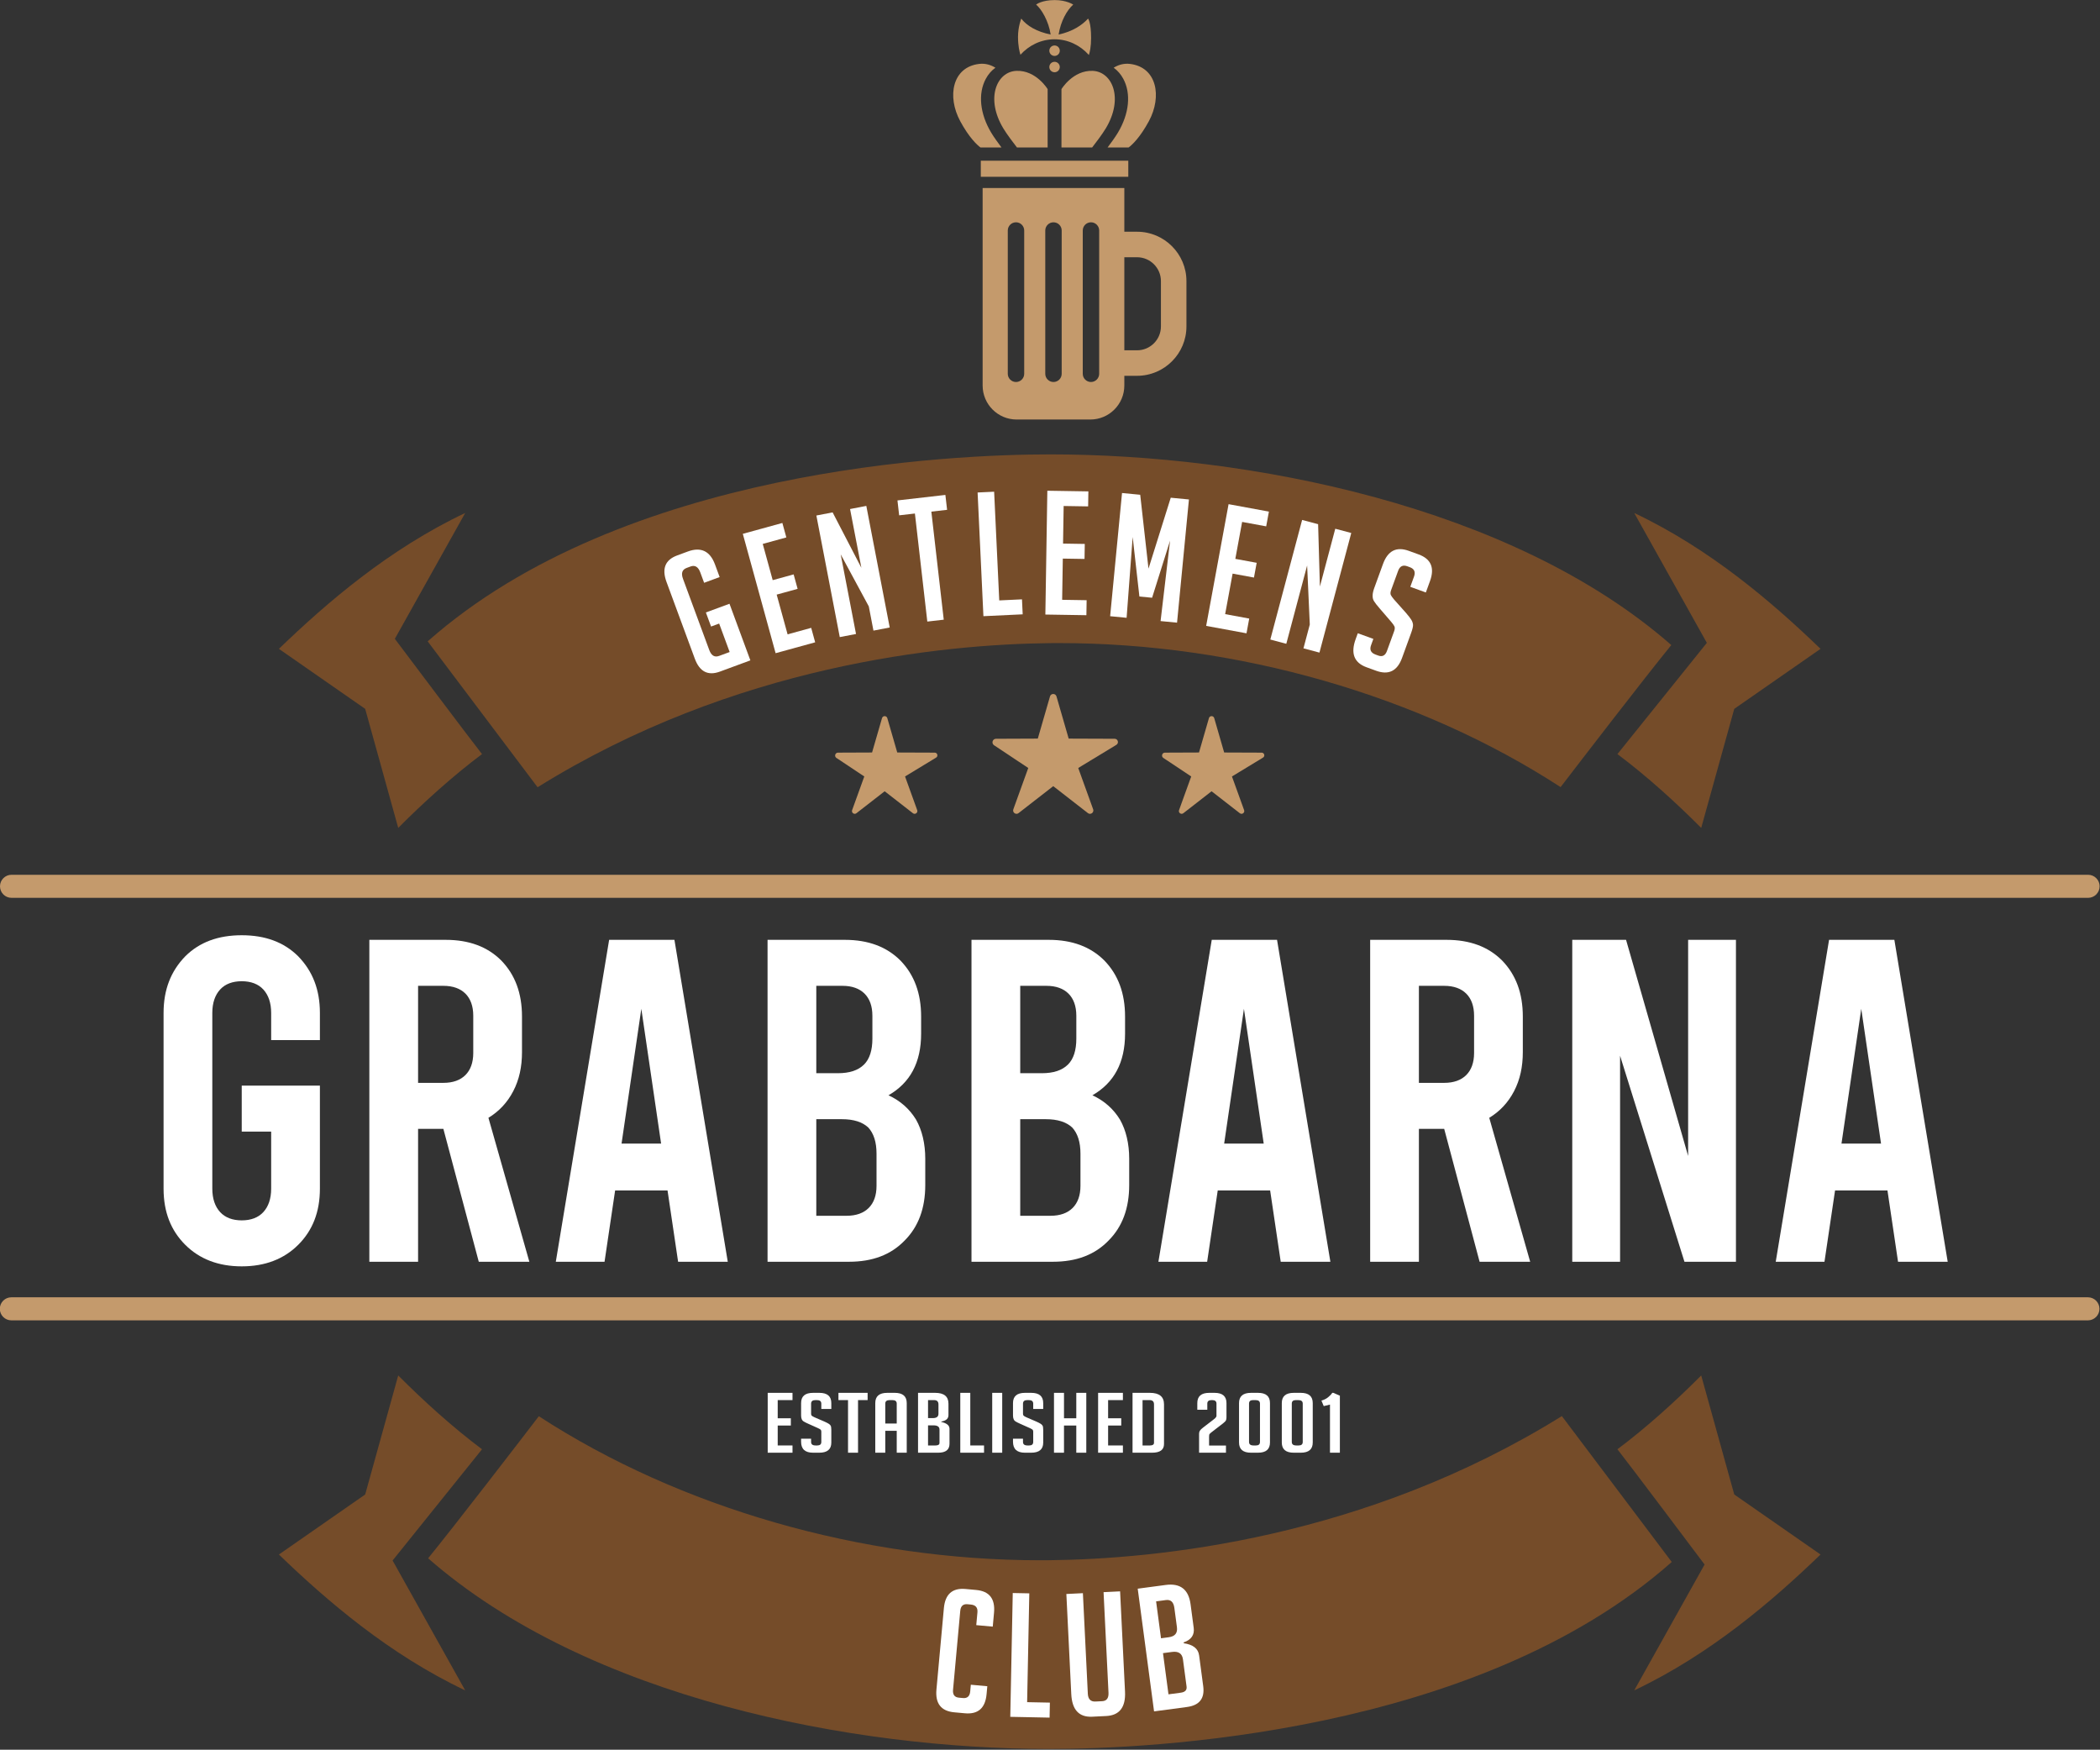 <?xml version="1.0" encoding="UTF-8" standalone="no"?>
<!DOCTYPE svg PUBLIC "-//W3C//DTD SVG 1.1//EN" "http://www.w3.org/Graphics/SVG/1.1/DTD/svg11.dtd">
<svg width="100%" height="100%" viewBox="0 0 1827 1522" version="1.1" xmlns="http://www.w3.org/2000/svg" xmlns:xlink="http://www.w3.org/1999/xlink" xml:space="preserve" xmlns:serif="http://www.serif.com/" style="fill-rule:evenodd;clip-rule:evenodd;stroke-linejoin:round;stroke-miterlimit:2;">
    <rect x="0" y="0" width="1827" height="1522" fill="#333333" stroke="none"/>
    <g id="Logo" transform="matrix(1,0,0,1,-1105.57,-396.157)">
        <g id="Lines">
            <g transform="matrix(4.167,0,0,4.167,1115.6,1157.09)">
                <path d="M0,4.814L433.551,4.814C434.88,4.814 435.958,3.736 435.958,2.407C435.958,1.077 434.88,0 433.551,0L0,0C-1.33,0 -2.407,1.077 -2.407,2.407C-2.407,3.736 -1.33,4.814 0,4.814" style="fill:rgb(196,154,108);fill-rule:nonzero;"/>
            </g>
            <g transform="matrix(4.167,0,0,4.167,2922.06,1544.68)">
                <path d="M0,-4.814L-433.551,-4.814C-434.881,-4.814 -435.958,-3.737 -435.958,-2.407C-435.958,-1.078 -434.881,0 -433.551,0L0,0C1.329,0 2.407,-1.078 2.407,-2.407C2.407,-3.737 1.329,-4.814 0,-4.814" style="fill:rgb(196,154,108);fill-rule:nonzero;"/>
            </g>
        </g>
        <g id="Top">
            <g transform="matrix(4.167,0,0,4.167,2527.35,1116.32)">
                <path d="M0,-65.741L15.161,-38.63C15.161,-38.63 -1.39,-18.067 -3.508,-15.409C2.533,-10.887 8.639,-5.372 13.985,0L20.884,-24.85L38.898,-37.379C28.915,-47.001 15.919,-58.204 0,-65.741" style="fill:rgb(117,76,41);fill-rule:nonzero;"/>
            </g>
            <g transform="matrix(4.167,0,0,4.167,1510.3,1116.32)">
                <path d="M0,-65.741L-14.69,-39.47C-14.69,-39.47 1.39,-18.067 3.508,-15.409C-2.533,-10.887 -8.639,-5.372 -13.985,0L-20.884,-24.85L-38.898,-37.379C-28.915,-47.001 -15.919,-58.204 0,-65.741" style="fill:rgb(117,76,41);fill-rule:nonzero;"/>
            </g>
            <g transform="matrix(4.167,0,0,4.167,2019.17,916.774)">
                <path d="M0,9.315C0.636,9.31 1.278,9.306 1.922,9.306C39.175,9.306 77.164,20.241 106.581,39.372C110.997,33.615 124.052,16.637 129.696,9.716C96.22,-19.588 41.03,-30.085 0.026,-30.085C-20.296,-30.085 -89.032,-27.24 -129.954,8.943C-124.18,16.617 -111.308,33.698 -107.009,39.4C-65.884,13.814 -22.445,9.554 0,9.315" style="fill:rgb(117,76,41);fill-rule:nonzero;"/>
            </g>
        </g>
        <g id="Bottom">
            <g transform="matrix(4.167,0,0,4.167,1510.3,1592.61)">
                <path d="M0,65.74L-15.161,38.629C-15.161,38.629 1.39,18.066 3.508,15.408C-2.533,10.887 -8.639,5.371 -13.985,0L-20.884,24.849L-38.898,37.378C-28.915,47 -15.919,58.204 0,65.74" style="fill:rgb(117,76,41);fill-rule:nonzero;"/>
            </g>
            <g transform="matrix(4.167,0,0,4.167,2527.35,1592.61)">
                <path d="M0,65.74L14.69,39.469C14.69,39.469 -1.39,18.066 -3.508,15.408C2.533,10.887 8.639,5.371 13.985,0L20.884,24.849L38.898,37.378C28.915,47 15.919,58.204 0,65.74" style="fill:rgb(117,76,41);fill-rule:nonzero;"/>
            </g>
            <g transform="matrix(4.167,0,0,4.167,2018.48,1792.14)">
                <path d="M0,-9.315C-0.638,-9.309 -1.278,-9.305 -1.92,-9.305C-39.174,-9.305 -77.164,-20.241 -106.581,-39.372C-110.997,-33.615 -124.052,-16.637 -129.695,-9.715C-96.22,19.588 -41.03,30.085 -0.028,30.085C20.296,30.085 89.032,27.24 129.954,-8.943C124.18,-16.616 111.306,-33.698 107.009,-39.4C65.882,-13.814 22.445,-9.553 0,-9.315" style="fill:rgb(117,76,41);fill-rule:nonzero;"/>
            </g>
        </g>
        <g id="Beer" transform="matrix(1,0,0,1,-220.363,-92.984)">
            <g id="Crown" transform="matrix(0.507,0,0,0.507,1217.88,281.289)">
                <g transform="matrix(4.167,0,0,4.167,2087.22,530.276)">
                    <path d="M0,31.841C1.302,30.167 4.146,26.445 5.646,23.937C13.068,11.567 8.31,0.6 0.196,0.301C-7.918,0 -12.635,7.82 -12.635,7.82L-12.635,31.841L0,31.841Z" style="fill:rgb(196,154,108);fill-rule:nonzero;"/>
                </g>
                <g transform="matrix(4.167,0,0,4.167,2152.04,661.658)">
                    <path d="M0,-34.09C-2.618,-34.399 -4.864,-33.65 -6.688,-32.518C-5.108,-31.389 -3.766,-29.863 -2.75,-27.992C0.557,-21.895 -0.271,-13.589 -4.954,-5.777C-6.049,-3.956 -7.738,-1.609 -9.187,0.309L-0.531,0.309C0.914,-0.741 4.209,-3.843 7.809,-10.513C13.297,-20.674 11.115,-32.78 0,-34.09" style="fill:rgb(196,154,108);fill-rule:nonzero;"/>
                </g>
                <g transform="matrix(4.167,0,0,4.167,1958.19,530.276)">
                    <path d="M0,31.841C-1.299,30.167 -4.14,26.445 -5.644,23.937C-13.065,11.567 -8.305,0.6 -0.193,0.301C7.92,0 12.636,7.82 12.636,7.82L12.636,31.841L0,31.841Z" style="fill:rgb(196,154,108);fill-rule:nonzero;"/>
                </g>
                <g transform="matrix(4.167,0,0,4.167,1914.02,543.68)">
                    <path d="M0,22.54C-4.685,14.726 -5.511,6.42 -2.204,0.322C-1.192,-1.549 0.152,-3.074 1.732,-4.203C-0.089,-5.335 -2.336,-6.084 -4.956,-5.775C-16.073,-4.466 -18.253,7.641 -12.763,17.802C-9.163,24.472 -5.868,27.573 -4.428,28.624L4.229,28.624C2.787,26.706 1.093,24.358 0,22.54" style="fill:rgb(196,154,108);fill-rule:nonzero;"/>
                </g>
                <g transform="matrix(-4.167,0,0,4.167,3780.79,-1648.29)">
                    <rect x="391.539" y="560.114" width="60.739" height="6.618" style="fill:rgb(196,154,108);"/>
                </g>
                <g transform="matrix(4.167,0,0,4.167,2022.72,437.042)">
                    <path d="M0,9.677C5.578,9.677 10.589,12.174 14.133,16.145C14.501,15.03 15.046,12.775 15.046,9.139C15.046,2.572 13.798,1.16 13.798,1.16C11.394,3.817 7.388,6.515 1.667,7.721C2.539,2.178 5.127,-2.332 7.688,-4.609C7.688,-4.609 4.928,-6.468 0.095,-6.468C-5.383,-6.468 -7.602,-4.609 -7.602,-4.609C-5.42,-2.813 -2.418,2.178 -1.605,7.721C-7.335,6.562 -11.397,4.146 -13.711,1.16C-13.711,1.16 -15.05,4.461 -15.05,8.69C-15.05,12.306 -14.448,14.798 -14.053,16.053C-10.517,12.131 -5.537,9.677 0,9.677" style="fill:rgb(196,154,108);fill-rule:nonzero;"/>
                </g>
                <g transform="matrix(0,-4.167,-4.167,0,2022.72,487.985)">
                    <path d="M-2.151,-2.152C-3.341,-2.152 -4.304,-1.189 -4.304,-0.001C-4.304,1.188 -3.341,2.151 -2.151,2.151C-0.963,2.151 0.001,1.188 0.001,-0.001C0.001,-1.189 -0.963,-2.152 -2.151,-2.152" style="fill:rgb(196,154,108);fill-rule:nonzero;"/>
                </g>
                <g transform="matrix(0,-4.167,-4.167,0,2022.72,515.992)">
                    <path d="M-2.151,-2.152C-3.341,-2.152 -4.302,-1.189 -4.302,-0.001C-4.302,1.188 -3.341,2.151 -2.151,2.151C-0.965,2.151 -0.001,1.188 -0.001,-0.001C-0.001,-1.189 -0.965,-2.152 -2.151,-2.152" style="fill:rgb(196,154,108);fill-rule:nonzero;"/>
                </g>
            </g>
            <g transform="matrix(4.167,0,0,4.167,2335.94,733.678)">
                <path d="M0,9.459C0,12.205 -2.234,14.441 -4.98,14.441L-7.641,14.441L-7.641,-4.984L-4.98,-4.984C-2.234,-4.984 0,-2.75 0,-0.002L0,9.459ZM-12.893,19.344C-12.893,20.289 -13.662,21.059 -14.607,21.059C-15.551,21.059 -16.32,20.289 -16.32,19.344L-16.32,-10.564C-16.32,-11.512 -15.551,-12.279 -14.607,-12.279C-13.662,-12.279 -12.893,-11.512 -12.893,-10.564L-12.893,19.344ZM-20.719,19.344C-20.719,20.289 -21.486,21.059 -22.434,21.059C-23.377,21.059 -24.148,20.289 -24.148,19.344L-24.148,-10.564C-24.148,-11.512 -23.377,-12.279 -22.434,-12.279C-21.486,-12.279 -20.719,-11.512 -20.719,-10.564L-20.719,19.344ZM-28.545,19.344C-28.545,20.289 -29.314,21.059 -30.26,21.059C-31.203,21.059 -31.975,20.289 -31.975,19.344L-31.975,-10.564C-31.975,-11.512 -31.203,-12.279 -30.26,-12.279C-29.314,-12.279 -28.545,-11.512 -28.545,-10.564L-28.545,19.344ZM-4.98,-10.311L-7.641,-10.311L-7.641,-19.432L-37.225,-19.432L-37.225,21.789C-37.225,25.709 -34.045,28.891 -30.125,28.891L-14.74,28.891C-10.82,28.891 -7.641,25.709 -7.641,21.789L-7.641,19.766L-4.98,19.766C0.703,19.766 5.326,15.143 5.326,9.459L5.326,-0.002C5.326,-5.686 0.703,-10.311 -4.98,-10.311" style="fill:rgb(196,154,108);fill-rule:nonzero;"/>
            </g>
        </g>
        <g id="Stars">
            <g transform="matrix(4.167,0,0,4.167,2019.07,1102.43)">
                <path d="M0,-24.115C0.195,-24.792 1.158,-24.792 1.354,-24.115L3.9,-15.309L13.496,-15.273C14.192,-15.271 14.444,-14.359 13.85,-14.001L5.895,-9.175L9.009,-0.552C9.249,0.112 8.475,0.677 7.914,0.244L0.677,-5.383L-6.561,0.242C-7.117,0.677 -7.896,0.112 -7.655,-0.552L-4.54,-9.175L-11.676,-13.918C-12.289,-14.322 -12.003,-15.271 -11.273,-15.273L-2.547,-15.309L0,-24.115Z" style="fill:rgb(196,154,108);fill-rule:nonzero;"/>
            </g>
            <g transform="matrix(4.167,0,0,4.167,2157.35,1102.72)">
                <path d="M0,-19.654C0.158,-20.207 0.944,-20.207 1.103,-19.654L3.179,-12.478L11.003,-12.448C11.567,-12.447 11.774,-11.704 11.289,-11.41L4.804,-7.475L7.343,-0.449C7.538,0.093 6.906,0.553 6.451,0.2L0.55,-4.385L-5.349,0.2C-5.804,0.553 -6.436,0.093 -6.24,-0.449L-3.701,-7.475L-9.521,-11.342C-10.017,-11.672 -9.783,-12.447 -9.189,-12.448L-2.076,-12.478L0,-19.654Z" style="fill:rgb(196,154,108);fill-rule:nonzero;"/>
            </g>
            <g transform="matrix(4.167,0,0,4.167,1872.93,1102.72)">
                <path d="M0,-19.654C0.159,-20.207 0.943,-20.207 1.105,-19.654L3.18,-12.478L11.004,-12.448C11.57,-12.447 11.773,-11.704 11.292,-11.41L4.807,-7.475L7.344,-0.449C7.539,0.093 6.907,0.553 6.452,0.2L0.553,-4.385L-5.348,0.2C-5.801,0.553 -6.435,0.093 -6.241,-0.449L-3.702,-7.475L-9.521,-11.342C-10.018,-11.672 -9.784,-12.447 -9.188,-12.448L-2.079,-12.478L0,-19.654Z" style="fill:rgb(196,154,108);fill-rule:nonzero;"/>
            </g>
        </g>
        <g transform="matrix(5.208,0,0,4.167,-111.276,-460.974)">
            <g transform="matrix(17.406,0,0,17.406,361.112,508.948)">
                <path d="M0.045,-0L0.045,-0.718L0.283,-0.718L0.283,-0.631L0.141,-0.631L0.141,-0.413L0.267,-0.413L0.267,-0.326L0.141,-0.326L0.141,-0.087L0.283,-0.087L0.283,-0L0.045,-0Z" style="fill:white;fill-rule:nonzero;"/>
            </g>
            <g transform="matrix(17.406,0,0,17.406,366.864,508.948)">
                <path d="M0.229,-0.525L0.229,-0.588C0.229,-0.617 0.215,-0.631 0.187,-0.631L0.172,-0.631C0.145,-0.631 0.131,-0.617 0.131,-0.588L0.131,-0.469C0.131,-0.456 0.134,-0.447 0.139,-0.442C0.144,-0.437 0.153,-0.431 0.165,-0.424L0.256,-0.375C0.276,-0.364 0.29,-0.355 0.299,-0.348C0.307,-0.342 0.313,-0.335 0.318,-0.326C0.323,-0.317 0.325,-0.299 0.325,-0.274L0.325,-0.121C0.325,-0.04 0.286,-0 0.209,-0L0.15,-0C0.073,-0 0.035,-0.044 0.035,-0.132L0.035,-0.168L0.131,-0.168L0.131,-0.129C0.131,-0.101 0.145,-0.087 0.174,-0.087L0.191,-0.087C0.216,-0.087 0.229,-0.101 0.229,-0.129L0.229,-0.251C0.229,-0.264 0.226,-0.273 0.221,-0.278C0.216,-0.283 0.207,-0.289 0.195,-0.296L0.104,-0.347C0.084,-0.358 0.07,-0.367 0.061,-0.374C0.051,-0.381 0.045,-0.391 0.041,-0.403C0.037,-0.414 0.035,-0.429 0.035,-0.448L0.035,-0.595C0.035,-0.677 0.073,-0.718 0.15,-0.718L0.21,-0.718C0.287,-0.718 0.325,-0.677 0.325,-0.595L0.325,-0.525L0.229,-0.525Z" style="fill:white;fill-rule:nonzero;"/>
            </g>
            <g transform="matrix(17.406,0,0,17.406,373.538,508.948)">
                <path d="M0.198,-0.631L0.198,-0L0.102,-0L0.102,-0.631L0.01,-0.631L0.01,-0.718L0.29,-0.718L0.29,-0.631L0.198,-0.631Z" style="fill:white;fill-rule:nonzero;"/>
            </g>
            <g transform="matrix(17.406,0,0,17.406,379.168,508.948)">
                <path d="M0.136,-0L0.04,-0L0.04,-0.595C0.04,-0.677 0.078,-0.718 0.155,-0.718L0.227,-0.718C0.304,-0.718 0.342,-0.677 0.342,-0.595L0.342,-0L0.246,-0L0.246,-0.263L0.136,-0.263L0.136,-0ZM0.246,-0.35L0.246,-0.589C0.246,-0.617 0.232,-0.631 0.204,-0.631L0.178,-0.631C0.15,-0.631 0.136,-0.617 0.136,-0.589L0.136,-0.35L0.246,-0.35Z" style="fill:white;fill-rule:nonzero;"/>
            </g>
            <g transform="matrix(17.406,0,0,17.406,386.225,508.948)">
                <path d="M0.268,-0.369C0.321,-0.354 0.347,-0.327 0.347,-0.287L0.347,-0.107C0.347,-0.036 0.311,-0 0.238,-0L0.045,-0L0.045,-0.718L0.209,-0.718C0.294,-0.718 0.337,-0.675 0.337,-0.588L0.337,-0.45C0.337,-0.409 0.314,-0.383 0.268,-0.374L0.268,-0.369ZM0.141,-0.087L0.213,-0.087C0.238,-0.087 0.251,-0.097 0.251,-0.118L0.251,-0.277C0.251,-0.311 0.232,-0.328 0.194,-0.328L0.141,-0.328L0.141,-0.087ZM0.141,-0.415L0.186,-0.415C0.223,-0.415 0.241,-0.432 0.241,-0.467L0.241,-0.579C0.241,-0.614 0.227,-0.631 0.198,-0.631L0.141,-0.631L0.141,-0.415Z" style="fill:white;fill-rule:nonzero;"/>
            </g>
            <g transform="matrix(17.406,0,0,17.406,393.282,508.948)">
                <path d="M0.273,-0L0.045,-0L0.045,-0.718L0.141,-0.718L0.141,-0.087L0.273,-0.087L0.273,-0Z" style="fill:white;fill-rule:nonzero;"/>
            </g>
            <g transform="matrix(17.406,0,0,17.406,398.616,508.948)">
                <rect x="0.045" y="-0.718" width="0.096" height="0.718" style="fill:white;fill-rule:nonzero;"/>
            </g>
            <g transform="matrix(17.406,0,0,17.406,402.262,508.948)">
                <path d="M0.229,-0.525L0.229,-0.588C0.229,-0.617 0.215,-0.631 0.187,-0.631L0.172,-0.631C0.145,-0.631 0.131,-0.617 0.131,-0.588L0.131,-0.469C0.131,-0.456 0.134,-0.447 0.139,-0.442C0.144,-0.437 0.153,-0.431 0.165,-0.424L0.256,-0.375C0.276,-0.364 0.29,-0.355 0.299,-0.348C0.307,-0.342 0.313,-0.335 0.318,-0.326C0.323,-0.317 0.325,-0.299 0.325,-0.274L0.325,-0.121C0.325,-0.04 0.286,-0 0.209,-0L0.15,-0C0.073,-0 0.035,-0.044 0.035,-0.132L0.035,-0.168L0.131,-0.168L0.131,-0.129C0.131,-0.101 0.145,-0.087 0.174,-0.087L0.191,-0.087C0.216,-0.087 0.229,-0.101 0.229,-0.129L0.229,-0.251C0.229,-0.264 0.226,-0.273 0.221,-0.278C0.216,-0.283 0.207,-0.289 0.195,-0.296L0.104,-0.347C0.084,-0.358 0.07,-0.367 0.061,-0.374C0.051,-0.381 0.045,-0.391 0.041,-0.403C0.037,-0.414 0.035,-0.429 0.035,-0.448L0.035,-0.595C0.035,-0.677 0.073,-0.718 0.15,-0.718L0.21,-0.718C0.287,-0.718 0.325,-0.677 0.325,-0.595L0.325,-0.525L0.229,-0.525Z" style="fill:white;fill-rule:nonzero;"/>
            </g>
            <g transform="matrix(17.406,0,0,17.406,408.936,508.948)">
                <path d="M0.259,-0L0.259,-0.326L0.141,-0.326L0.141,-0L0.045,-0L0.045,-0.718L0.141,-0.718L0.141,-0.413L0.259,-0.413L0.259,-0.718L0.355,-0.718L0.355,-0L0.259,-0Z" style="fill:white;fill-rule:nonzero;"/>
            </g>
            <g transform="matrix(17.406,0,0,17.406,416.306,508.948)">
                <path d="M0.045,-0L0.045,-0.718L0.283,-0.718L0.283,-0.631L0.141,-0.631L0.141,-0.413L0.267,-0.413L0.267,-0.326L0.141,-0.326L0.141,-0.087L0.283,-0.087L0.283,-0L0.045,-0Z" style="fill:white;fill-rule:nonzero;"/>
            </g>
            <g transform="matrix(17.406,0,0,17.406,422.058,508.948)">
                <path d="M0.045,-0L0.045,-0.718L0.212,-0.718C0.302,-0.718 0.347,-0.672 0.347,-0.58L0.347,-0.104C0.347,-0.035 0.309,-0 0.232,-0L0.045,-0ZM0.141,-0.087L0.213,-0.087C0.238,-0.087 0.251,-0.098 0.251,-0.119L0.251,-0.579C0.251,-0.614 0.237,-0.631 0.208,-0.631L0.141,-0.631L0.141,-0.087Z" style="fill:white;fill-rule:nonzero;"/>
            </g>
            <g transform="matrix(17.406,0,0,17.406,433.016,508.948)">
                <path d="M0.312,-0.086L0.312,-0L0.054,-0L0.054,-0.221C0.054,-0.233 0.055,-0.243 0.057,-0.251C0.059,-0.259 0.063,-0.267 0.068,-0.274C0.073,-0.281 0.081,-0.29 0.094,-0.303L0.191,-0.396C0.198,-0.403 0.204,-0.41 0.209,-0.415C0.213,-0.42 0.216,-0.425 0.218,-0.429C0.219,-0.432 0.22,-0.436 0.221,-0.44C0.221,-0.444 0.221,-0.449 0.221,-0.456L0.221,-0.589C0.221,-0.617 0.207,-0.631 0.18,-0.631L0.174,-0.631C0.147,-0.631 0.133,-0.617 0.133,-0.589L0.133,-0.515L0.037,-0.515L0.037,-0.595C0.037,-0.677 0.075,-0.718 0.152,-0.718L0.202,-0.718C0.279,-0.718 0.317,-0.677 0.317,-0.595L0.317,-0.423C0.317,-0.41 0.315,-0.398 0.312,-0.388C0.308,-0.378 0.298,-0.366 0.283,-0.351L0.177,-0.249C0.164,-0.236 0.156,-0.228 0.154,-0.223C0.152,-0.218 0.151,-0.214 0.151,-0.209C0.15,-0.204 0.15,-0.198 0.15,-0.19L0.15,-0.086L0.312,-0.086Z" style="fill:white;fill-rule:nonzero;"/>
            </g>
            <g transform="matrix(17.406,0,0,17.406,439.847,508.948)">
                <path d="M0.16,-0C0.083,-0 0.045,-0.041 0.045,-0.123L0.045,-0.595C0.045,-0.677 0.083,-0.718 0.16,-0.718L0.227,-0.718C0.304,-0.718 0.342,-0.677 0.342,-0.595L0.342,-0.123C0.342,-0.041 0.304,-0 0.227,-0L0.16,-0ZM0.179,-0.631C0.154,-0.631 0.141,-0.617 0.141,-0.589L0.141,-0.129C0.141,-0.101 0.155,-0.087 0.184,-0.087L0.208,-0.087C0.233,-0.087 0.246,-0.101 0.246,-0.129L0.246,-0.589C0.246,-0.617 0.232,-0.631 0.203,-0.631L0.179,-0.631Z" style="fill:white;fill-rule:nonzero;"/>
            </g>
            <g transform="matrix(17.406,0,0,17.406,446.991,508.948)">
                <path d="M0.16,-0C0.083,-0 0.045,-0.041 0.045,-0.123L0.045,-0.595C0.045,-0.677 0.083,-0.718 0.16,-0.718L0.227,-0.718C0.304,-0.718 0.342,-0.677 0.342,-0.595L0.342,-0.123C0.342,-0.041 0.304,-0 0.227,-0L0.16,-0ZM0.179,-0.631C0.154,-0.631 0.141,-0.617 0.141,-0.589L0.141,-0.129C0.141,-0.101 0.155,-0.087 0.184,-0.087L0.208,-0.087C0.233,-0.087 0.246,-0.101 0.246,-0.129L0.246,-0.589C0.246,-0.617 0.232,-0.631 0.203,-0.631L0.179,-0.631Z" style="fill:white;fill-rule:nonzero;"/>
            </g>
            <g transform="matrix(17.406,0,0,17.406,454.135,508.948)">
                <path d="M0.037,-0.559L0.015,-0.625C0.04,-0.634 0.061,-0.647 0.078,-0.664C0.095,-0.681 0.109,-0.699 0.119,-0.718L0.129,-0.718L0.192,-0.684L0.192,-0L0.097,-0L0.097,-0.577L0.037,-0.559Z" style="fill:white;fill-rule:nonzero;"/>
            </g>
        </g>
        <g transform="matrix(4.167,0,0,4.167,237.111,-536.724)">
            <g transform="matrix(96,0,0,96,237.86,487.265)">
                <path d="M0.283,-0.482L0.283,-0.541C0.283,-0.563 0.277,-0.58 0.266,-0.592C0.255,-0.604 0.239,-0.61 0.219,-0.61C0.199,-0.61 0.183,-0.604 0.172,-0.592C0.161,-0.58 0.155,-0.563 0.155,-0.541L0.155,-0.159C0.155,-0.137 0.161,-0.12 0.172,-0.108C0.183,-0.096 0.199,-0.09 0.219,-0.09C0.239,-0.09 0.255,-0.096 0.266,-0.108C0.277,-0.12 0.283,-0.137 0.283,-0.159L0.283,-0.283L0.219,-0.283L0.219,-0.383L0.389,-0.383L0.389,-0.159C0.389,-0.108 0.373,-0.068 0.342,-0.037C0.311,-0.006 0.27,0.01 0.219,0.01C0.168,0.01 0.127,-0.006 0.096,-0.037C0.065,-0.068 0.049,-0.108 0.049,-0.159L0.049,-0.541C0.049,-0.592 0.065,-0.632 0.096,-0.664C0.127,-0.695 0.168,-0.71 0.219,-0.71C0.27,-0.71 0.311,-0.695 0.342,-0.664C0.373,-0.632 0.389,-0.592 0.389,-0.541L0.389,-0.482L0.283,-0.482Z" style="fill:white;fill-rule:nonzero;"/>
            </g>
            <g transform="matrix(96,0,0,96,279.958,487.265)">
                <path d="M0.296,-0L0.219,-0.289L0.164,-0.289L0.164,-0L0.058,-0L0.058,-0.7L0.224,-0.7C0.275,-0.7 0.315,-0.685 0.345,-0.655C0.375,-0.624 0.39,-0.584 0.39,-0.533L0.39,-0.456C0.39,-0.424 0.384,-0.396 0.371,-0.371C0.358,-0.346 0.34,-0.327 0.317,-0.313L0.406,-0L0.296,-0ZM0.164,-0.389L0.219,-0.389C0.24,-0.389 0.256,-0.395 0.267,-0.406C0.278,-0.417 0.284,-0.433 0.284,-0.454L0.284,-0.535C0.284,-0.556 0.278,-0.572 0.267,-0.583C0.256,-0.594 0.24,-0.6 0.219,-0.6L0.164,-0.6L0.164,-0.389Z" style="fill:white;fill-rule:nonzero;"/>
            </g>
            <g transform="matrix(96,0,0,96,322.152,487.265)">
                <path d="M0.267,-0.155L0.153,-0.155L0.13,-0L0.024,-0L0.14,-0.7L0.282,-0.7L0.398,-0L0.29,-0L0.267,-0.155ZM0.253,-0.257L0.21,-0.55L0.167,-0.257L0.253,-0.257Z" style="fill:white;fill-rule:nonzero;"/>
            </g>
            <g transform="matrix(96,0,0,96,363.098,487.265)">
                <path d="M0.321,-0.362C0.347,-0.35 0.367,-0.332 0.381,-0.309C0.394,-0.286 0.401,-0.257 0.401,-0.224L0.401,-0.167C0.401,-0.116 0.386,-0.076 0.356,-0.046C0.326,-0.015 0.286,-0 0.235,-0L0.058,-0L0.058,-0.7L0.226,-0.7C0.277,-0.7 0.317,-0.685 0.347,-0.655C0.377,-0.624 0.392,-0.584 0.392,-0.533L0.392,-0.496C0.392,-0.433 0.368,-0.389 0.321,-0.362ZM0.164,-0.6L0.164,-0.41L0.211,-0.41C0.236,-0.41 0.255,-0.416 0.268,-0.429C0.28,-0.441 0.286,-0.46 0.286,-0.485L0.286,-0.535C0.286,-0.556 0.28,-0.572 0.269,-0.583C0.258,-0.594 0.242,-0.6 0.221,-0.6L0.164,-0.6ZM0.295,-0.235C0.295,-0.26 0.289,-0.279 0.277,-0.292C0.264,-0.304 0.245,-0.31 0.22,-0.31L0.164,-0.31L0.164,-0.1L0.23,-0.1C0.251,-0.1 0.267,-0.106 0.278,-0.117C0.289,-0.128 0.295,-0.144 0.295,-0.165L0.295,-0.235Z" style="fill:white;fill-rule:nonzero;"/>
            </g>
            <g transform="matrix(96,0,0,96,405.676,487.265)">
                <path d="M0.321,-0.362C0.347,-0.35 0.367,-0.332 0.381,-0.309C0.394,-0.286 0.401,-0.257 0.401,-0.224L0.401,-0.167C0.401,-0.116 0.386,-0.076 0.356,-0.046C0.326,-0.015 0.286,-0 0.235,-0L0.058,-0L0.058,-0.7L0.226,-0.7C0.277,-0.7 0.317,-0.685 0.347,-0.655C0.377,-0.624 0.392,-0.584 0.392,-0.533L0.392,-0.496C0.392,-0.433 0.368,-0.389 0.321,-0.362ZM0.164,-0.6L0.164,-0.41L0.211,-0.41C0.236,-0.41 0.255,-0.416 0.268,-0.429C0.28,-0.441 0.286,-0.46 0.286,-0.485L0.286,-0.535C0.286,-0.556 0.28,-0.572 0.269,-0.583C0.258,-0.594 0.242,-0.6 0.221,-0.6L0.164,-0.6ZM0.295,-0.235C0.295,-0.26 0.289,-0.279 0.277,-0.292C0.264,-0.304 0.245,-0.31 0.22,-0.31L0.164,-0.31L0.164,-0.1L0.23,-0.1C0.251,-0.1 0.267,-0.106 0.278,-0.117C0.289,-0.128 0.295,-0.144 0.295,-0.165L0.295,-0.235Z" style="fill:white;fill-rule:nonzero;"/>
            </g>
            <g transform="matrix(96,0,0,96,447.967,487.265)">
                <path d="M0.267,-0.155L0.153,-0.155L0.13,-0L0.024,-0L0.14,-0.7L0.282,-0.7L0.398,-0L0.29,-0L0.267,-0.155ZM0.253,-0.257L0.21,-0.55L0.167,-0.257L0.253,-0.257Z" style="fill:white;fill-rule:nonzero;"/>
            </g>
            <g transform="matrix(96,0,0,96,488.913,487.265)">
                <path d="M0.296,-0L0.219,-0.289L0.164,-0.289L0.164,-0L0.058,-0L0.058,-0.7L0.224,-0.7C0.275,-0.7 0.315,-0.685 0.345,-0.655C0.375,-0.624 0.39,-0.584 0.39,-0.533L0.39,-0.456C0.39,-0.424 0.384,-0.396 0.371,-0.371C0.358,-0.346 0.34,-0.327 0.317,-0.313L0.406,-0L0.296,-0ZM0.164,-0.389L0.219,-0.389C0.24,-0.389 0.256,-0.395 0.267,-0.406C0.278,-0.417 0.284,-0.433 0.284,-0.454L0.284,-0.535C0.284,-0.556 0.278,-0.572 0.267,-0.583C0.256,-0.594 0.24,-0.6 0.219,-0.6L0.164,-0.6L0.164,-0.389Z" style="fill:white;fill-rule:nonzero;"/>
            </g>
            <g transform="matrix(96,0,0,96,531.107,487.265)">
                <path d="M0.058,-0.7L0.175,-0.7L0.31,-0.23L0.31,-0.7L0.414,-0.7L0.414,-0L0.302,-0L0.162,-0.448L0.162,-0L0.058,-0L0.058,-0.7Z" style="fill:white;fill-rule:nonzero;"/>
            </g>
            <g transform="matrix(96,0,0,96,576.853,487.265)">
                <path d="M0.267,-0.155L0.153,-0.155L0.13,-0L0.024,-0L0.14,-0.7L0.282,-0.7L0.398,-0L0.29,-0L0.267,-0.155ZM0.253,-0.257L0.21,-0.55L0.167,-0.257L0.253,-0.257Z" style="fill:white;fill-rule:nonzero;"/>
            </g>
        </g>
        <g transform="matrix(1,0,0,1,504.936,180.279)">
            <g transform="matrix(0.996,0.091,-0.091,0.996,161.444,-121.368)">
                <g transform="matrix(150,0,0,150,1406.89,1703.39)">
                    <path d="M0.332,-0.168L0.332,-0.122C0.332,-0.041 0.294,-0 0.217,-0L0.155,-0C0.078,-0 0.04,-0.041 0.04,-0.122L0.04,-0.596C0.04,-0.677 0.078,-0.718 0.155,-0.718L0.217,-0.718C0.294,-0.718 0.332,-0.677 0.332,-0.596L0.332,-0.515L0.236,-0.515L0.236,-0.589C0.236,-0.617 0.222,-0.631 0.193,-0.631L0.174,-0.631C0.149,-0.631 0.136,-0.617 0.136,-0.589L0.136,-0.129C0.136,-0.101 0.149,-0.087 0.174,-0.087L0.198,-0.087C0.223,-0.087 0.236,-0.101 0.236,-0.129L0.236,-0.168L0.332,-0.168Z" style="fill:white;fill-rule:nonzero;"/>
                </g>
            </g>
            <g transform="matrix(1,0.02,-0.02,1,34.574,-29.191)">
                <g transform="matrix(150,0,0,150,1472.43,1708.89)">
                    <path d="M0.273,-0L0.045,-0L0.045,-0.718L0.141,-0.718L0.141,-0.087L0.273,-0.087L0.273,-0Z" style="fill:white;fill-rule:nonzero;"/>
                </g>
            </g>
            <g transform="matrix(0.999,-0.049,0.049,0.999,-81.989,76.892)">
                <g transform="matrix(150,0,0,150,1526.63,1709.97)">
                    <path d="M0.357,-0.718L0.357,-0.136C0.357,-0.045 0.318,-0 0.241,-0L0.16,-0C0.083,-0 0.045,-0.046 0.045,-0.137L0.045,-0.718L0.141,-0.718L0.141,-0.134C0.141,-0.103 0.155,-0.087 0.183,-0.087L0.222,-0.087C0.248,-0.087 0.261,-0.103 0.261,-0.134L0.261,-0.718L0.357,-0.718Z" style="fill:white;fill-rule:nonzero;"/>
                </g>
            </g>
            <g transform="matrix(0.991,-0.132,0.132,0.991,-211.118,225.799)">
                <g transform="matrix(150,0,0,150,1598.29,1705.96)">
                    <path d="M0.268,-0.369C0.321,-0.354 0.347,-0.327 0.347,-0.287L0.347,-0.107C0.347,-0.036 0.311,-0 0.238,-0L0.045,-0L0.045,-0.718L0.209,-0.718C0.294,-0.718 0.337,-0.675 0.337,-0.588L0.337,-0.45C0.337,-0.409 0.314,-0.383 0.268,-0.374L0.268,-0.369ZM0.141,-0.087L0.213,-0.087C0.238,-0.087 0.251,-0.097 0.251,-0.118L0.251,-0.277C0.251,-0.311 0.232,-0.328 0.194,-0.328L0.141,-0.328L0.141,-0.087ZM0.141,-0.415L0.186,-0.415C0.223,-0.415 0.241,-0.432 0.241,-0.467L0.241,-0.579C0.241,-0.614 0.227,-0.631 0.198,-0.631L0.141,-0.631L0.141,-0.415Z" style="fill:white;fill-rule:nonzero;"/>
                </g>
            </g>
        </g>
        <g transform="matrix(1,0,0,1,504.936,75.008)">
            <g transform="matrix(0.938,-0.346,0.346,0.938,-241.574,473.116)">
                <g transform="matrix(150,0,0,150,1205.87,913.95)">
                    <path d="M0.193,-0.263L0.193,-0.35L0.339,-0.35L0.339,-0L0.151,-0C0.077,-0 0.04,-0.04 0.04,-0.121L0.04,-0.595C0.04,-0.677 0.077,-0.718 0.151,-0.718L0.217,-0.718C0.298,-0.718 0.339,-0.676 0.339,-0.593L0.339,-0.515L0.243,-0.515L0.243,-0.579C0.243,-0.614 0.229,-0.631 0.202,-0.631L0.178,-0.631C0.15,-0.631 0.136,-0.614 0.136,-0.579L0.136,-0.139C0.136,-0.104 0.15,-0.087 0.178,-0.087L0.243,-0.087L0.243,-0.263L0.193,-0.263Z" style="fill:white;fill-rule:nonzero;"/>
                </g>
            </g>
            <g transform="matrix(0.964,-0.265,0.265,0.964,-190.835,368.28)">
                <g transform="matrix(150,0,0,150,1269.25,891.281)">
                    <path d="M0.045,-0L0.045,-0.718L0.283,-0.718L0.283,-0.631L0.141,-0.631L0.141,-0.413L0.267,-0.413L0.267,-0.326L0.141,-0.326L0.141,-0.087L0.283,-0.087L0.283,-0L0.045,-0Z" style="fill:white;fill-rule:nonzero;"/>
                </g>
            </g>
            <g transform="matrix(0.982,-0.189,0.189,0.982,-141.887,266.548)">
                <g transform="matrix(150,0,0,150,1324.73,876.212)">
                    <path d="M0.244,-0.371L0.244,-0.718L0.34,-0.718L0.34,-0L0.244,-0L0.244,-0.143L0.141,-0.47L0.141,-0L0.045,-0L0.045,-0.718L0.141,-0.718L0.244,-0.371Z" style="fill:white;fill-rule:nonzero;"/>
                </g>
            </g>
            <g transform="matrix(0.993,-0.114,0.114,0.993,-89.488,164.639)">
                <g transform="matrix(150,0,0,150,1392.97,863.773)">
                    <path d="M0.198,-0.631L0.198,-0L0.102,-0L0.102,-0.631L0.01,-0.631L0.01,-0.718L0.29,-0.718L0.29,-0.631L0.198,-0.631Z" style="fill:white;fill-rule:nonzero;"/>
                </g>
            </g>
            <g transform="matrix(0.999,-0.047,0.047,0.999,-38.546,68.75)">
                <g transform="matrix(150,0,0,150,1449.15,857.673)">
                    <path d="M0.273,-0L0.045,-0L0.045,-0.718L0.141,-0.718L0.141,-0.087L0.273,-0.087L0.273,-0Z" style="fill:white;fill-rule:nonzero;"/>
                </g>
            </g>
            <g transform="matrix(1,0.016,-0.016,1,13.772,-23.764)">
                <g transform="matrix(150,0,0,150,1503.26,855.321)">
                    <path d="M0.045,-0L0.045,-0.718L0.283,-0.718L0.283,-0.631L0.141,-0.631L0.141,-0.413L0.267,-0.413L0.267,-0.326L0.141,-0.326L0.141,-0.087L0.283,-0.087L0.283,-0L0.045,-0Z" style="fill:white;fill-rule:nonzero;"/>
                </g>
            </g>
            <g transform="matrix(0.995,0.096,-0.096,0.995,88.892,-145.147)">
                <g transform="matrix(150,0,0,150,1560.84,856.102)">
                    <path d="M0.24,-0.296L0.329,-0.718L0.435,-0.718L0.435,-0L0.339,-0L0.349,-0.47L0.277,-0.13L0.203,-0.13L0.131,-0.47L0.141,-0L0.045,-0L0.045,-0.718L0.151,-0.718L0.24,-0.296Z" style="fill:white;fill-rule:nonzero;"/>
                </g>
            </g>
            <g transform="matrix(0.983,0.181,-0.181,0.983,183.944,-283.541)">
                <g transform="matrix(150,0,0,150,1643.94,865.052)">
                    <path d="M0.045,-0L0.045,-0.718L0.283,-0.718L0.283,-0.631L0.141,-0.631L0.141,-0.413L0.267,-0.413L0.267,-0.326L0.141,-0.326L0.141,-0.087L0.283,-0.087L0.283,-0L0.045,-0Z" style="fill:white;fill-rule:nonzero;"/>
                </g>
            </g>
            <g transform="matrix(0.966,0.257,-0.257,0.966,281.708,-407.118)">
                <g transform="matrix(150,0,0,150,1700.42,875.595)">
                    <path d="M0.244,-0.371L0.244,-0.718L0.34,-0.718L0.34,-0L0.244,-0L0.244,-0.143L0.141,-0.47L0.141,-0L0.045,-0L0.045,-0.718L0.141,-0.718L0.244,-0.371Z" style="fill:white;fill-rule:nonzero;"/>
                </g>
            </g>
            <g transform="matrix(0.94,0.342,-0.342,0.94,412.728,-550.937)">
                <g transform="matrix(150,0,0,150,1767.43,893.988)">
                    <path d="M0.229,-0.525L0.229,-0.588C0.229,-0.617 0.215,-0.631 0.187,-0.631L0.172,-0.631C0.145,-0.631 0.131,-0.617 0.131,-0.588L0.131,-0.469C0.131,-0.456 0.134,-0.447 0.139,-0.442C0.144,-0.437 0.153,-0.431 0.165,-0.424L0.256,-0.375C0.276,-0.364 0.29,-0.355 0.299,-0.348C0.307,-0.342 0.313,-0.335 0.318,-0.326C0.323,-0.317 0.325,-0.299 0.325,-0.274L0.325,-0.121C0.325,-0.04 0.286,-0 0.209,-0L0.15,-0C0.073,-0 0.035,-0.044 0.035,-0.132L0.035,-0.168L0.131,-0.168L0.131,-0.129C0.131,-0.101 0.145,-0.087 0.174,-0.087L0.191,-0.087C0.216,-0.087 0.229,-0.101 0.229,-0.129L0.229,-0.251C0.229,-0.264 0.226,-0.273 0.221,-0.278C0.216,-0.283 0.207,-0.289 0.195,-0.296L0.104,-0.347C0.084,-0.358 0.07,-0.367 0.061,-0.374C0.051,-0.381 0.045,-0.391 0.041,-0.403C0.037,-0.414 0.035,-0.429 0.035,-0.448L0.035,-0.595C0.035,-0.677 0.073,-0.718 0.15,-0.718L0.21,-0.718C0.287,-0.718 0.325,-0.677 0.325,-0.595L0.325,-0.525L0.229,-0.525Z" style="fill:white;fill-rule:nonzero;"/>
                </g>
            </g>
        </g>
    </g>
</svg>
